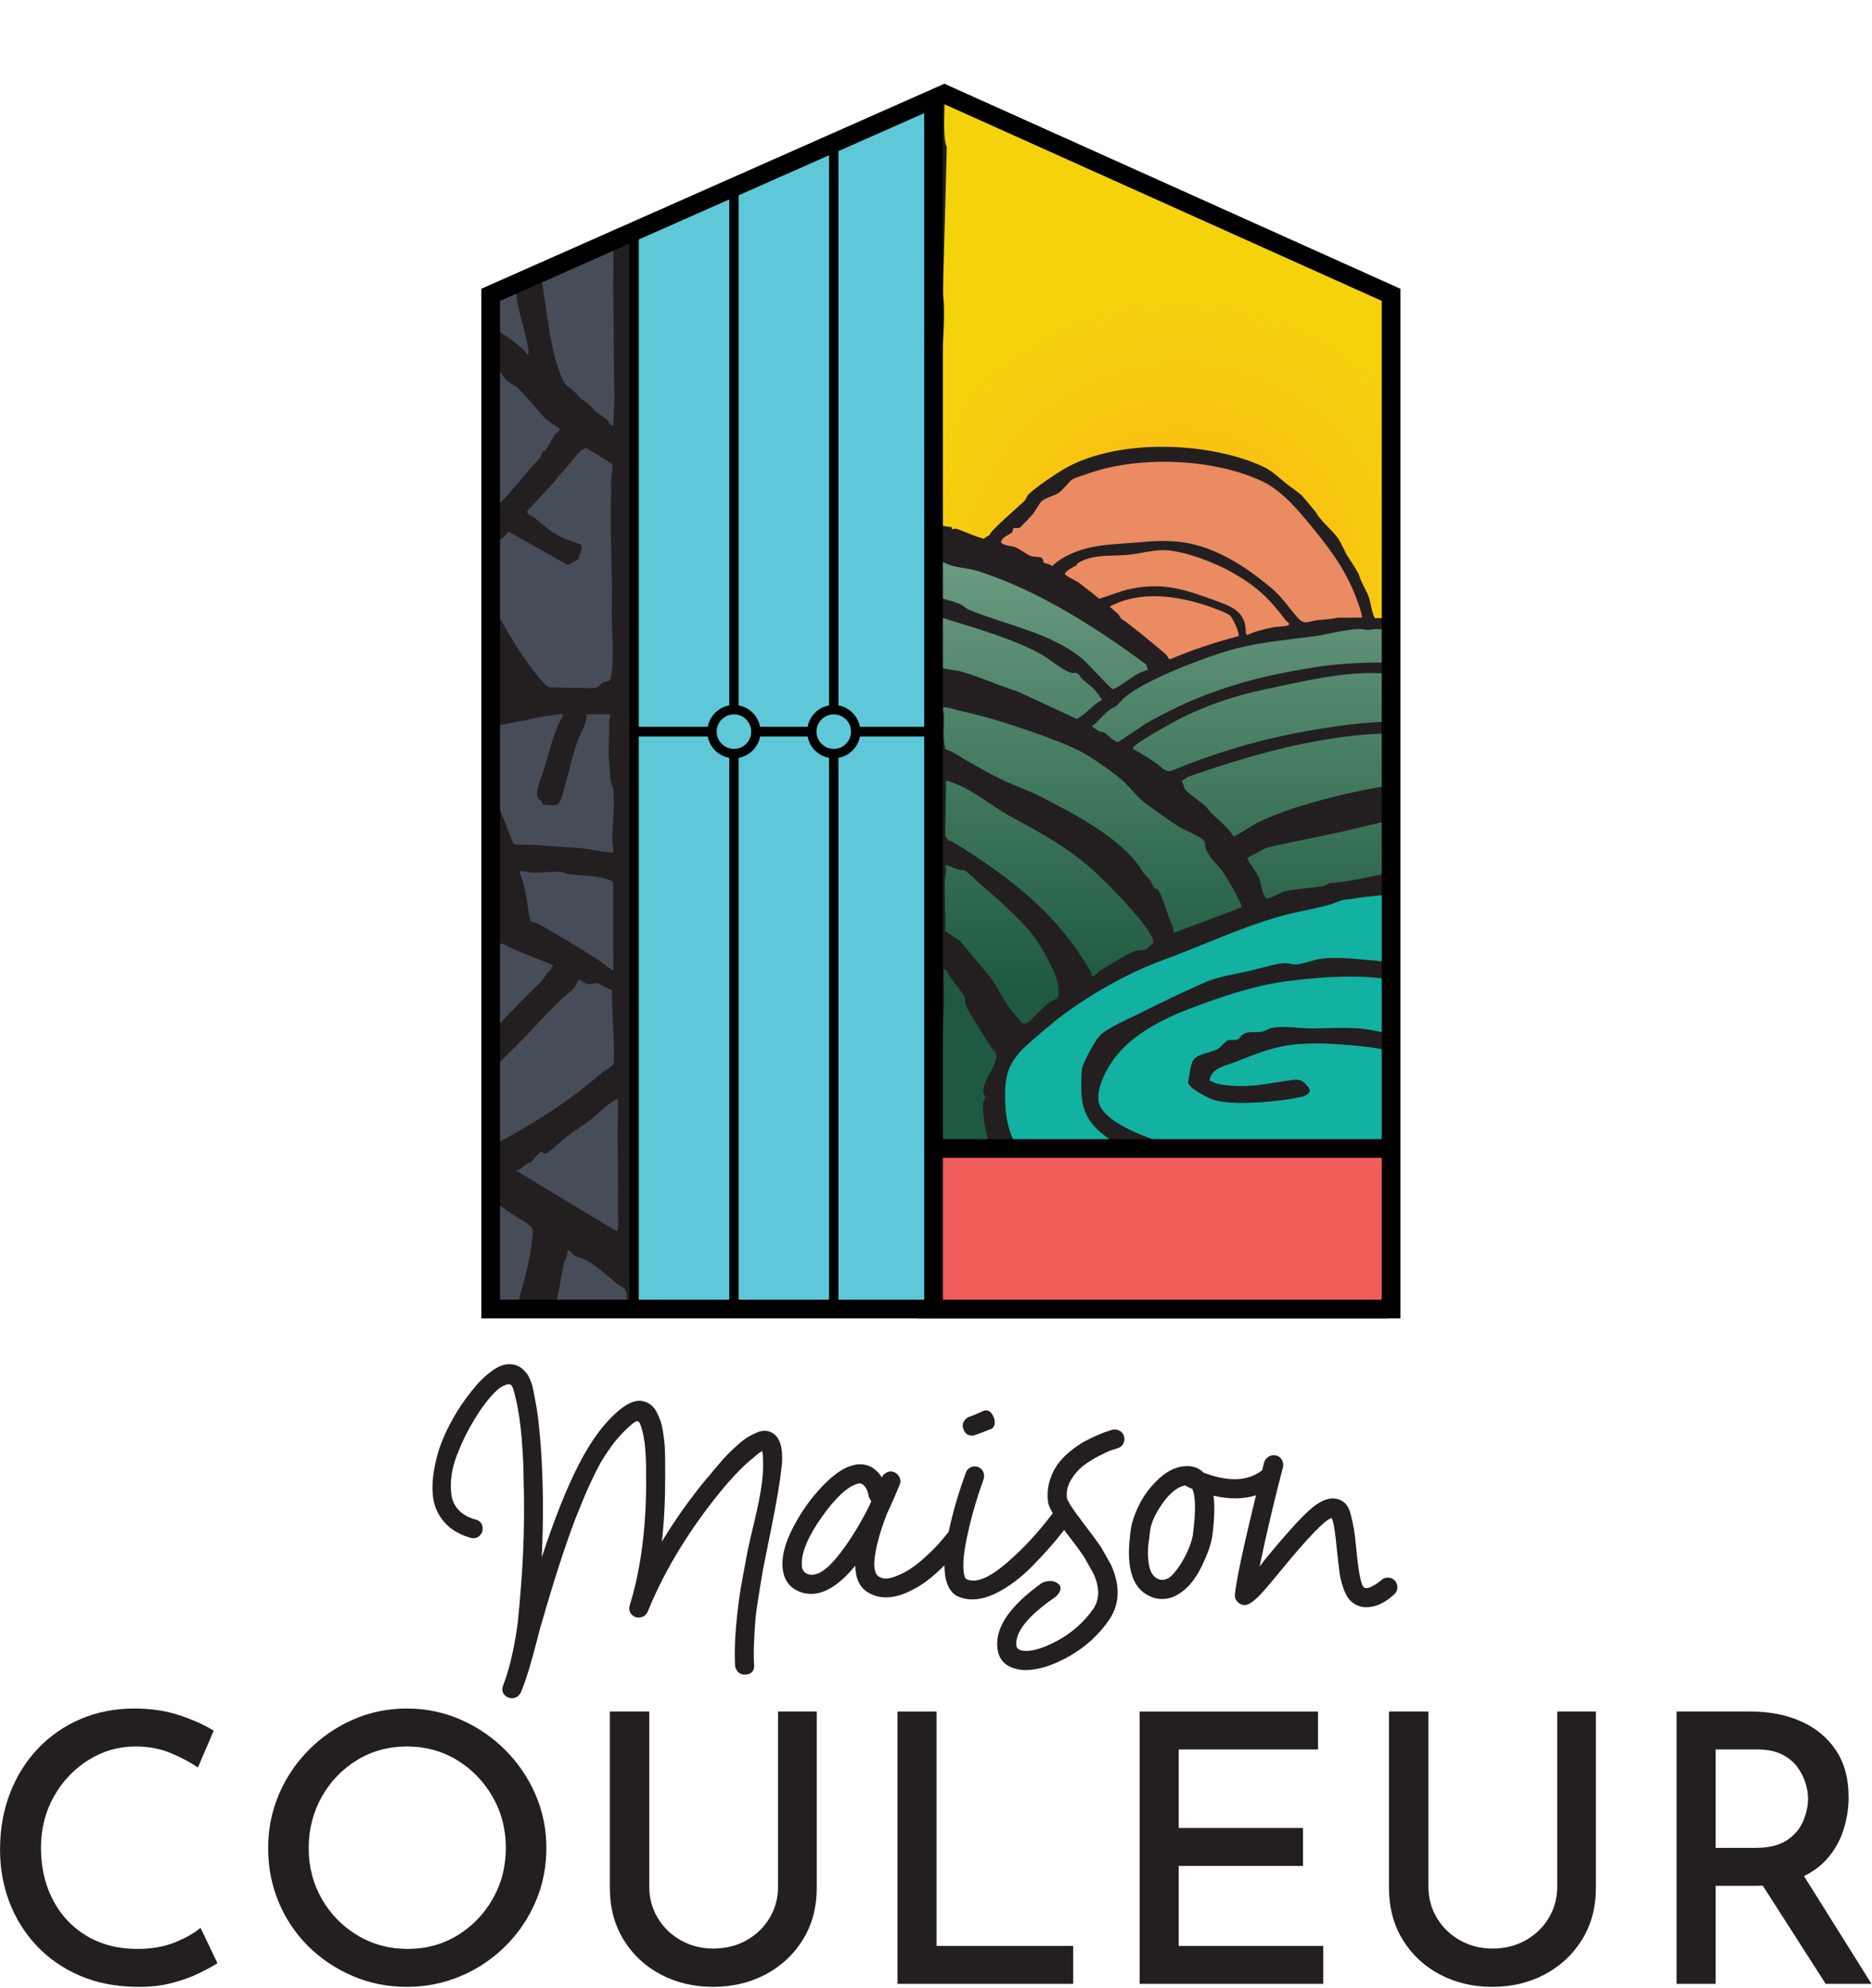 <?xml version="1.0" encoding="UTF-8" standalone="no"?>
<!DOCTYPE svg PUBLIC "-//W3C//DTD SVG 1.1//EN" "http://www.w3.org/Graphics/SVG/1.1/DTD/svg11.dtd">
<svg width="100%" height="100%" viewBox="0 0 1252 1329" version="1.1" xmlns="http://www.w3.org/2000/svg" xmlns:xlink="http://www.w3.org/1999/xlink" xml:space="preserve" xmlns:serif="http://www.serif.com/" style="fill-rule:evenodd;clip-rule:evenodd;stroke-miterlimit:10;">
    <g transform="matrix(1,0,0,1,-309.45,-160.027)">
        <g transform="matrix(4.167,0,0,4.167,0,0)">
            <g transform="matrix(1,0,0,1,109.164,316.363)">
                <path d="M0,37.025C-0.684,37.468 -1.658,38 -2.924,38.622C-4.189,39.246 -5.676,39.777 -7.383,40.219C-9.091,40.661 -10.95,40.861 -12.958,40.822C-16.373,40.782 -19.427,40.18 -22.118,39.014C-24.81,37.849 -27.111,36.252 -29.019,34.223C-30.927,32.195 -32.385,29.863 -33.388,27.232C-34.393,24.601 -34.896,21.798 -34.896,18.824C-34.896,15.531 -34.364,12.506 -33.297,9.754C-32.234,7.002 -30.737,4.612 -28.808,2.582C-26.88,0.554 -24.599,-1.024 -21.968,-2.149C-19.336,-3.273 -16.453,-3.836 -13.32,-3.836C-10.667,-3.836 -8.257,-3.474 -6.088,-2.751C-3.917,-2.028 -2.09,-1.204 -0.604,-0.28L-3.135,5.626C-4.299,4.823 -5.736,4.059 -7.443,3.336C-9.151,2.612 -11.049,2.251 -13.138,2.251C-15.872,2.251 -18.393,2.974 -20.703,4.421C-23.013,5.867 -24.86,7.816 -26.247,10.267C-27.633,12.717 -28.326,15.47 -28.326,18.523C-28.326,21.618 -27.693,24.39 -26.427,26.84C-25.162,29.291 -23.364,31.22 -21.034,32.625C-18.703,34.032 -15.971,34.735 -12.836,34.735C-10.588,34.735 -8.609,34.394 -6.901,33.711C-5.193,33.027 -3.797,32.244 -2.713,31.36L0,37.025Z" style="fill:rgb(35,31,32);fill-rule:nonzero;"/>
            </g>
        </g>
        <g transform="matrix(4.167,0,0,4.167,0,0)">
            <g transform="matrix(1,0,0,1,123.808,334.766)">
                <path d="M0,0.18C0,3.154 0.702,5.866 2.109,8.316C3.514,10.767 5.424,12.715 7.834,14.162C10.245,15.608 12.936,16.331 15.91,16.331C18.842,16.331 21.494,15.608 23.865,14.162C26.235,12.715 28.124,10.767 29.531,8.316C30.936,5.866 31.641,3.133 31.641,0.12C31.641,-2.894 30.926,-5.636 29.5,-8.107C28.074,-10.578 26.165,-12.536 23.774,-13.983C21.384,-15.429 18.722,-16.152 15.79,-16.152C12.816,-16.152 10.134,-15.419 7.745,-13.953C5.353,-12.486 3.464,-10.518 2.079,-8.047C0.693,-5.575 0,-2.833 0,0.18M-6.51,0.12C-6.51,-2.894 -5.937,-5.746 -4.792,-8.438C-3.646,-11.129 -2.049,-13.51 0,-15.58C2.049,-17.649 4.419,-19.276 7.112,-20.462C9.803,-21.646 12.675,-22.239 15.729,-22.239C18.782,-22.239 21.665,-21.646 24.378,-20.462C27.089,-19.276 29.48,-17.649 31.55,-15.58C33.618,-13.51 35.235,-11.129 36.401,-8.438C37.566,-5.746 38.149,-2.894 38.149,0.12C38.149,3.214 37.566,6.107 36.401,8.798C35.235,11.491 33.618,13.861 31.55,15.909C29.48,17.959 27.089,19.556 24.378,20.701C21.665,21.847 18.782,22.419 15.729,22.419C12.675,22.419 9.803,21.847 7.112,20.701C4.419,19.556 2.049,17.979 0,15.97C-2.049,13.961 -3.646,11.601 -4.792,8.888C-5.937,6.176 -6.51,3.254 -6.51,0.12" style="fill:rgb(35,31,32);fill-rule:nonzero;"/>
            </g>
        </g>
        <g transform="matrix(4.167,0,0,4.167,0,0)">
            <g transform="matrix(1,0,0,1,178.47,329.099)">
                <path d="M0,11.994C0,13.843 0.453,15.52 1.356,17.026C2.26,18.533 3.495,19.729 5.062,20.612C6.63,21.496 8.357,21.938 10.245,21.938C12.255,21.938 14.042,21.496 15.609,20.612C17.177,19.729 18.412,18.533 19.315,17.026C20.219,15.52 20.672,13.843 20.672,11.994L20.672,-16.091L26.88,-16.091L26.88,12.175C26.88,15.349 26.136,18.132 24.649,20.522C23.162,22.913 21.164,24.771 18.653,26.097C16.141,27.422 13.339,28.085 10.245,28.085C7.151,28.085 4.349,27.422 1.838,26.097C-0.674,24.771 -2.662,22.913 -4.128,20.522C-5.596,18.132 -6.328,15.349 -6.328,12.175L-6.328,-16.091L0,-16.091L0,11.994Z" style="fill:rgb(35,31,32);fill-rule:nonzero;"/>
            </g>
        </g>
        <g transform="matrix(4.167,0,0,4.167,0,0)">
            <g transform="matrix(1,0,0,1,218.307,356.703)">
                <path d="M0,-43.694L6.268,-43.694L6.268,-6.087L28.204,-6.087L28.204,0L0,0L0,-43.694Z" style="fill:rgb(35,31,32);fill-rule:nonzero;"/>
            </g>
        </g>
        <g transform="matrix(4.167,0,0,4.167,0,0)">
            <g transform="matrix(1,0,0,1,257.179,356.703)">
                <path d="M0,-43.694L28.626,-43.694L28.626,-37.607L6.268,-37.607L6.268,-25.011L26.216,-25.011L26.216,-18.924L6.268,-18.924L6.268,-6.087L29.47,-6.087L29.47,0L0,0L0,-43.694Z" style="fill:rgb(35,31,32);fill-rule:nonzero;"/>
            </g>
        </g>
        <g transform="matrix(4.167,0,0,4.167,0,0)">
            <g transform="matrix(1,0,0,1,303.524,329.099)">
                <path d="M0,11.994C0,13.843 0.453,15.52 1.356,17.026C2.26,18.533 3.495,19.729 5.062,20.612C6.63,21.496 8.357,21.938 10.245,21.938C12.255,21.938 14.042,21.496 15.609,20.612C17.177,19.729 18.412,18.533 19.315,17.026C20.219,15.52 20.672,13.843 20.672,11.994L20.672,-16.091L26.88,-16.091L26.88,12.175C26.88,15.349 26.136,18.132 24.649,20.522C23.162,22.913 21.164,24.771 18.653,26.097C16.141,27.422 13.339,28.085 10.245,28.085C7.151,28.085 4.349,27.422 1.838,26.097C-0.674,24.771 -2.662,22.913 -4.128,20.522C-5.596,18.132 -6.328,15.349 -6.328,12.175L-6.328,-16.091L0,-16.091L0,11.994Z" style="fill:rgb(35,31,32);fill-rule:nonzero;"/>
            </g>
        </g>
        <g transform="matrix(4.167,0,0,4.167,0,0)">
            <g transform="matrix(1,0,0,1,363.309,331.089)">
                <path d="M0,7.533L11.331,25.614L3.977,25.614L-7.534,7.654L0,7.533ZM-7.352,3.797C-5.104,3.797 -3.366,3.366 -2.14,2.501C-0.914,1.638 -0.06,0.593 0.422,-0.633C0.904,-1.858 1.146,-3.014 1.146,-4.099C1.146,-4.901 1.003,-5.756 0.724,-6.66C0.441,-7.564 -0.01,-8.427 -0.633,-9.251C-1.257,-10.074 -2.09,-10.737 -3.133,-11.24C-4.179,-11.742 -5.465,-11.993 -6.992,-11.993L-13.68,-11.993L-13.68,3.797L-7.352,3.797ZM-8.076,-18.081C-5.023,-18.081 -2.312,-17.547 0.06,-16.483C2.43,-15.418 4.288,-13.871 5.635,-11.842C6.98,-9.814 7.654,-7.312 7.654,-4.34C7.654,-2.612 7.392,-0.905 6.87,0.783C6.347,2.471 5.514,3.998 4.37,5.364C3.224,6.73 1.696,7.825 -0.211,8.648C-2.12,9.472 -4.46,9.884 -7.232,9.884L-13.68,9.884L-13.68,25.614L-19.948,25.614L-19.948,-18.081L-8.076,-18.081Z" style="fill:rgb(35,31,32);fill-rule:nonzero;"/>
            </g>
        </g>
        <g transform="matrix(4.167,0,0,4.167,0,0)">
            <g transform="matrix(78.773,0,0,-78.773,222.567,154.332)">
                <path d="M-0.014,-1.214L0.944,-1.214L0.944,0.852L0.034,1.214L-0.014,-1.214Z" style="fill:url(#_Linear1);fill-rule:nonzero;"/>
            </g>
        </g>
        <g transform="matrix(4.167,0,0,4.167,0,0)">
            <g transform="matrix(1,0,0,1,223.863,249.358)">
                <path d="M0,-58.646L6.682,-52.172L12.839,-43.172L10.304,-32.909L12.839,-23.567L17.492,-17.751L27.208,-15.225L45.05,-14.12L73.11,-19.867L73.563,0L26.26,-2.436L10.304,-9.225L-1.529,-17.12L0,-58.646Z" style="fill:rgb(30,90,65);fill-rule:nonzero;"/>
            </g>
        </g>
        <g transform="matrix(4.167,0,0,4.167,0,0)">
            <g transform="matrix(1,0,0,1,223.719,246.327)">
                <path d="M0,-14.368L3.375,-12.829L24.632,-3.631L27.789,0L1.687,0L0,-14.368Z" style="fill:rgb(58,102,48);fill-rule:nonzero;"/>
            </g>
        </g>
        <g transform="matrix(4.167,0,0,4.167,0,0)">
            <g transform="matrix(19.619,-43.035,-43.035,-19.619,232.156,117.364)">
                <path d="M1.076,0.698L-0.246,0.122L-0.189,-0.366L-0.285,-0.799L-0.068,-1.042L0.182,-1.43L1.182,-0.98L1.174,0.682L1.076,0.698Z" style="fill:url(#_Radial2);fill-rule:nonzero;"/>
            </g>
        </g>
        <g transform="matrix(4.167,0,0,4.167,0,0)">
            <g transform="matrix(1,0,0,1,261.422,144.945)">
                <path d="M0,-33.554C5.404,-33.392 10.958,-33.907 16.292,-30.499C22.223,-26.71 25.518,-20.842 30.229,-12.854L32.803,-6.749L15.143,-4.2L6.597,-1.841L-0.463,0.353L-17.225,-12.262L-30.494,-17.71L-19.456,-28.187L-11.995,-32.275L0,-33.554Z" style="fill:rgb(234,139,97);fill-rule:nonzero;"/>
            </g>
        </g>
        <g transform="matrix(4.167,0,0,4.167,0,0)">
            <g transform="matrix(1,0,0,1,297.534,236.024)">
                <path d="M0,-55.894L-22.245,-51.473L-50.429,-37.894L-61.479,-29.368L-63.259,-17.052L-59.456,-8.21L-49.255,-2.841L-33.391,0L-0.898,-5.544L0,-55.894Z" style="fill:rgb(18,177,161);fill-rule:nonzero;"/>
            </g>
        </g>
        <g transform="matrix(4.167,0,0,4.167,0,0)">
            <g transform="matrix(-0.914,0.405,0.405,0.914,190.852,244.942)">
                <path d="M-52.583,-160.923L-29.844,-160.923L36.013,-12.121L15.004,-2.7L-52.583,-160.923Z" style="fill:rgb(70,76,88);fill-rule:nonzero;"/>
            </g>
        </g>
        <g transform="matrix(4.167,0,0,4.167,0,0)">
            <g transform="matrix(1,0,0,1,292.835,182.317)">
                <clipPath id="_clip3">
                    <path d="M-139.82,-96.608L-139.82,66.116L4.699,66.116L4.699,-96.608L-67.002,-128.835L-139.82,-96.608Z" clip-rule="nonzero"/>
                </clipPath>
                <g clip-path="url(#_clip3)">
                    <path d="M0,-44.816L-3.865,-44.812C-4.993,-44.538 -6.163,-44.532 -7.236,-44.394C-8.524,-44.228 -9.193,-43.558 -10.299,-44.808C-11.698,-46.389 -12.796,-48.133 -14.456,-49.514C-17.371,-51.939 -20.237,-54.007 -23.784,-55.504C-27.785,-57.194 -31.21,-57.334 -35.499,-56.928C-39.277,-56.571 -42.976,-56.677 -46.529,-55.123C-47.664,-54.626 -48.829,-53.937 -49.726,-53.078C-49.985,-53.455 -50.88,-53.479 -51.034,-53.637C-51.162,-53.767 -51.09,-54.256 -51.434,-54.435C-51.828,-54.641 -52.69,-54.503 -53.278,-54.761C-53.907,-55.037 -54.898,-55.829 -55.582,-56.102C-56.216,-56.355 -57.258,-56.281 -57.916,-56.861C-57.828,-57.806 -56.536,-58.083 -56.157,-58.489C-55.992,-58.666 -56.009,-59.098 -55.912,-59.167C-55.737,-59.291 -55.195,-59.073 -54.854,-59.283C-54.733,-59.358 -53.1,-61.081 -52.878,-61.34C-52.374,-61.928 -51.803,-63.19 -51.271,-63.592C-50.584,-64.111 -49.324,-64.366 -48.572,-64.897C-48.038,-65.275 -46.763,-66.858 -46.444,-67.03C-46.038,-67.249 -44.143,-67.862 -43.534,-68.069C-35.496,-70.797 -23.699,-70.367 -15.917,-66.658C-12.564,-65.06 -9.79,-61.558 -7.478,-58.709C-4.462,-54.991 -2.217,-51.792 -0.578,-47.108C-0.452,-46.75 0.166,-44.991 0,-44.816M-11.988,-43.538C-12.517,-43.375 -13.693,-43.382 -14.394,-43.235C-15.734,-42.952 -17.197,-42.599 -18.43,-42.013L-18.629,-42.406C-18.546,-45.882 -21.105,-46.674 -23.646,-47.604C-28.477,-49.37 -31.894,-50.498 -37.094,-49.435C-38.756,-49.095 -40.52,-48.337 -42.15,-47.841C-43.24,-48.772 -44.394,-49.608 -45.512,-50.502C-45.74,-50.684 -47.364,-51.355 -47.656,-51.815C-47.696,-52.257 -46.164,-52.99 -45.817,-53.223C-45.693,-53.306 -45.663,-53.518 -45.549,-53.585C-43.079,-55.054 -40.243,-54.641 -37.501,-54.899C-35.771,-55.061 -33.554,-55.654 -31.915,-55.651C-28.707,-55.644 -23.528,-53.635 -20.74,-52.033C-16.939,-49.849 -14.878,-47.958 -12.233,-44.396C-12.086,-44.198 -11.194,-43.784 -11.988,-43.538M-19.788,-41.837C-23.542,-40.872 -27.249,-39.641 -30.826,-38.109C-31.137,-38.375 -31.241,-38.741 -31.564,-39.027C-32.333,-39.709 -37.838,-44.271 -38.373,-44.465C-38.741,-44.598 -38.895,-45.229 -39.201,-45.476L-40.465,-46.586C-35.615,-49.2 -29.735,-48.362 -24.722,-46.69C-23.942,-46.43 -21.711,-45.62 -21.156,-45.164C-20.719,-44.804 -19.535,-42.202 -19.788,-41.837M-39.942,-33.32C-40.284,-33.352 -44.128,-37.625 -44.896,-38.249C-50.039,-42.427 -56.977,-43.588 -62.947,-46.03C-63.446,-46.234 -63.992,-46.756 -64.406,-46.943C-65.788,-47.565 -67.274,-47.801 -68.709,-48.269C-68.909,-48.441 -68.871,-49.216 -68.833,-49.527C-68.634,-51.162 -68.846,-52.661 -68.703,-54.428C-68.685,-54.649 -68.67,-54.541 -68.122,-54.007C-67.276,-53.854 -66.473,-53.311 -65.658,-53.112C-64.175,-52.749 -62.889,-52.709 -61.323,-52.197C-51.742,-49.062 -42.702,-43.262 -34.585,-37.294L-34.353,-36.416C-36.476,-35.954 -37.976,-34.164 -39.942,-33.32M-45.756,-28.569L-55.218,-32.957C-58.248,-33.925 -61.14,-35.246 -64.198,-36.144C-65.194,-36.437 -68.204,-36.602 -68.863,-37.365C-68.863,-39.024 -68.685,-40.332 -68.86,-41.012C-69.088,-41.898 -68.634,-43.311 -68.694,-44.36C-68.715,-44.72 -68.161,-45.278 -68.161,-45.278C-67.211,-44.748 -67.211,-44.748 -66.678,-44.585C-62.09,-43.178 -55.546,-41.262 -51.448,-38.923C-49.946,-38.066 -48.201,-36.448 -46.58,-35.946C-46.318,-35.866 -46.063,-36.043 -45.738,-35.906C-45.244,-35.699 -45.17,-35.225 -44.9,-34.985C-44.279,-34.433 -43.447,-33.868 -42.886,-33.248C-42.687,-33.027 -41.633,-31.705 -41.727,-31.563C-43.251,-30.879 -44.316,-29.231 -45.756,-28.569M-38.403,-18.673C-37.042,-17.466 -35.995,-15.923 -34.516,-14.866C-33.021,-13.797 -31.013,-12.362 -29.542,-11.392C-28.652,-10.806 -25.983,-9.73 -25.355,-9.066C-25.089,-8.784 -25.212,-8.166 -25.04,-7.713C-24.532,-6.373 -23.09,-5.143 -22.3,-4.022C-21.84,-3.368 -19.03,1.28 -19.328,1.676L-30.213,5.78C-30.174,4.698 -30.747,3.894 -31.061,3.018C-31.456,1.92 -32.091,-0.264 -32.718,-1.201C-32.847,-1.394 -33.164,-1.235 -33.289,-1.426C-33.662,-1.999 -33.795,-2.556 -34.438,-3.192C-35.216,-3.962 -34.856,-3.643 -35.46,-4.552C-38.825,-9.614 -46.481,-13.5 -51.637,-16.137C-53.436,-17.057 -55.252,-17.67 -57.053,-18.497C-59.626,-19.677 -63.04,-21.61 -65.666,-23.231C-66.038,-23.46 -66.496,-23.523 -66.864,-23.762C-67.279,-25.543 -67.02,-27.412 -67.077,-29.234C-67.09,-29.651 -67.524,-30.481 -66.996,-30.442C-66.053,-30.372 -65.127,-30.002 -64.221,-29.807C-57.59,-28.38 -48.676,-25.073 -45.861,-23.717C-45.019,-23.305 -44.149,-22.812 -43.358,-22.303C-41.791,-21.295 -39.795,-19.907 -38.403,-18.673M-33.538,7.46C-33.576,7.524 -34.606,8.35 -34.672,8.381C-35.22,8.638 -35.896,8.523 -36.48,8.705C-37.53,9.032 -40.882,11.155 -42.069,11.865C-42.517,12.132 -42.699,12.827 -43.342,12.688C-43.39,12.369 -43.47,12.053 -43.633,11.774C-48.564,3.319 -55.224,-2.116 -63.084,-7.231C-64.029,-7.846 -65.003,-8.423 -66.016,-9.025C-66.106,-9.078 -66.279,-8.99 -66.325,-9.031C-66.373,-9.073 -66.86,-9.8 -66.875,-9.854L-66.725,-18.676C-62.803,-17.648 -59.719,-14.706 -56.192,-12.806C-51.213,-10.125 -46.727,-7.695 -42.443,-3.651C-40.089,-1.429 -35.461,3.292 -33.923,5.989C-33.696,6.387 -33.29,7.048 -33.538,7.46M-50.248,17.004C-50.847,17.439 -51.613,18.291 -52.248,18.848C-52.806,19.338 -53.833,20.772 -54.598,20.169C-54.699,20.089 -55.911,18.598 -56.116,18.335C-57.194,16.959 -57.956,15.573 -58.806,14.082C-59.193,13.402 -60.07,12.316 -60.97,11.288L-64.47,7.088L-66.876,5.469C-66.823,2.689 -67.008,-0.137 -66.913,-2.909C-66.888,-3.64 -66.481,-4.322 -66.905,-5.046C-66.699,-5.201 -65.158,-4.52 -64.758,-4.383C-64.422,-4.269 -64.016,-4.381 -63.714,-4.248C-63.446,-4.131 -61.51,-2.301 -61.086,-1.942C-58.699,0.078 -55.376,3.086 -53.299,5.472C-51.906,7.074 -48.901,12.24 -48.734,14.269C-48.521,16.851 -48.872,16.004 -50.248,17.004M-33.458,63.855L-33.463,63.855L-33.458,63.855ZM-119.697,53.581L-135.79,43.869C-134.778,43.792 -134.377,42.717 -133.348,42.567C-133.082,42.208 -132.121,41.108 -131.829,40.962C-131.47,40.782 -131.29,41.186 -131.024,41.191C-130.658,41.197 -128.036,38.771 -127.506,38.371C-126.307,37.464 -124.96,36.667 -123.754,35.73C-123.285,35.365 -119.796,32.07 -119.424,32.479C-119.311,34.627 -119.471,36.774 -119.431,38.927C-119.41,40.038 -119.418,41.158 -119.406,42.259C-119.374,45.106 -119.34,48.014 -119.408,50.867C-119.422,51.457 -119.082,53.631 -119.697,53.581M-120.144,-7.103C-121.975,-7.18 -123.804,-7.734 -125.637,-7.856C-127.891,-8.005 -130.192,-8.137 -132.498,-8.33C-133.131,-8.383 -135.946,-8.327 -136.162,-8.489L-142.985,-25.877C-143.188,-27.213 -140.546,-27.149 -139.699,-27.308C-138.052,-27.618 -136.319,-27.973 -134.685,-28.265C-133.442,-28.488 -131.395,-29.036 -130.254,-29.1C-129.71,-29.13 -128.738,-29.444 -128.237,-29.318C-128.139,-29.204 -128.51,-28.497 -128.601,-28.338C-129.623,-26.556 -130.582,-22.764 -131.239,-20.581C-131.577,-19.459 -132.709,-16.934 -132.24,-15.924C-132.053,-15.522 -131.449,-15.444 -131.45,-14.782C-130.036,-14.852 -128.983,-14.198 -128.473,-15.841C-127.525,-18.894 -126.881,-22.121 -125.804,-25.208C-125.338,-26.545 -124.326,-27.792 -124.459,-29.319L-120.682,-29.319C-120.605,-28.919 -120.817,-28.5 -120.801,-28.133C-120.715,-26.164 -120.977,-24.058 -120.823,-21.988C-120.791,-21.562 -120.671,-19.8 -120.633,-19.196C-120.583,-18.407 -120.205,-17.805 -120.13,-17.104C-119.889,-14.853 -120.257,-11.703 -120.306,-9.416C-120.313,-9.099 -120.063,-7.183 -120.144,-7.103M-122.68,10.001C-125.802,8.067 -129.23,5.916 -132.383,4.203C-132.655,4.055 -133.024,4.15 -133.271,4.006C-133.685,3.765 -133.927,0.738 -134.08,-0.009C-134.355,-1.354 -134.68,-2.906 -135.251,-4.113C-134.537,-4.253 -133.857,-3.948 -133.188,-3.917C-131.724,-3.848 -128.514,-4.301 -127.697,-3.746C-127.551,-3.647 -124.16,-3.362 -123.857,-3.358C-123.248,-3.35 -120.351,-2.903 -120.178,-2.305L-120.144,11.754C-120.272,11.91 -122.372,10.192 -122.68,10.001M-141.331,-50.355C-141.665,-50.998 -141.915,-51.731 -142.258,-52.377C-142.246,-52.802 -140.272,-54.964 -139.844,-55.469C-139.686,-55.655 -139.67,-55.968 -139.512,-56.147C-138.818,-56.935 -137.63,-57.74 -136.935,-58.619L-127.402,-53.246L-125.713,-54.236C-125.656,-54.855 -124.936,-56.071 -125.355,-56.489C-125.574,-56.707 -127.77,-57.38 -128.357,-57.665C-130.074,-58.497 -131.386,-59.663 -132.823,-60.871C-133.169,-61.163 -133.908,-61.219 -133.978,-61.872L-129.234,-67.043C-128.916,-67.604 -128.366,-68.109 -128.366,-68.109L-125.37,-71.617L-124.539,-72.037C-124.381,-72.013 -122.285,-70.738 -120.301,-69.448C-120.193,-68.297 -120.46,-67.723 -120.477,-66.589C-120.555,-61.548 -120.56,-56.694 -120.375,-51.576C-120.274,-48.777 -120.478,-45.935 -120.333,-43.219C-120.256,-41.771 -119.985,-35.643 -120.769,-34.73C-120.996,-34.465 -121.445,-34.594 -121.756,-34.448C-122.168,-34.254 -122.392,-33.618 -123.191,-33.508L-130.294,-33.624C-130.917,-33.726 -131.913,-35.016 -132.369,-35.578C-136.002,-40.048 -138.7,-45.303 -141.331,-50.355M11.015,-58.493C11.778,-58.787 13.064,-59.364 13.663,-59.852C13.85,-60.004 13.917,-60.339 14.122,-60.497L14.657,-59.566C15.118,-60.572 16.078,-60.679 16.898,-61.169C17.038,-61.253 17.05,-61.606 17.205,-61.632C17.412,-61.667 17.793,-61.431 18.085,-61.422C18.938,-61.398 19.645,-62.439 20.553,-62.78C22.032,-63.335 23.258,-63.659 24.703,-64.35C24.947,-64.467 25.778,-64.944 25.841,-64.954C26.089,-64.994 26.383,-64.466 26.61,-64.615C26.626,-64.625 26.595,-64.896 26.74,-64.981C27.351,-65.339 28.282,-65.54 28.881,-65.907C29.22,-66.114 29.482,-66.587 29.611,-66.628C29.992,-66.749 30.481,-66.559 30.827,-66.684C31.075,-66.773 31.066,-67.138 31.147,-67.197C31.255,-67.275 31.539,-67.04 31.71,-67.09C33.162,-67.515 34.53,-68.21 35.973,-68.527L35.791,-68.898C36.409,-69.027 39.362,-69.46 38.232,-70.408C37.73,-70.829 37.568,-70.297 37.134,-70.212C33.872,-69.572 30.504,-68.22 27.257,-67.024M-2.059,-54.346C-2.759,-55.289 -3.183,-56.69 -3.96,-57.734C-4.968,-59.089 -6.518,-60.188 -7.446,-61.822L-9.624,-64.419C-10.481,-65.154 -11.445,-65.768 -12.315,-66.476C-13.956,-67.812 -14.452,-68.465 -16.549,-69.363C-25.306,-73.11 -39.757,-73.535 -48.081,-68.496C-49.455,-67.664 -52.469,-65.646 -53.54,-64.549C-53.747,-64.336 -53.834,-63.85 -54.218,-63.477C-54.99,-62.723 -59.678,-58.688 -59.699,-58.177C-59.708,-57.929 -60.484,-57.81 -60.543,-57.517C-60.783,-57.288 -64.333,-58.871 -65.09,-59.087C-65.414,-59.179 -65.843,-58.715 -65.847,-59.352L-66.094,-59.376C-67.257,-59.491 -68.264,-59.774 -68.23,-60.369C-67.786,-68.273 -68.084,-76.163 -67.574,-84.154C-67.325,-88.06 -66.756,-93.278 -67.219,-96.825C-67.266,-97.182 -66.565,-120.268 -66.627,-120.391C-67.131,-121.4 -67.047,-124.347 -66.965,-127.192C-66.815,-132.363 -67.015,-138.154 -67.456,-138.153C-68.166,-138.152 -72.701,-138.029 -72.903,-136.733C-73.177,-134.979 -73.306,-109.032 -73.388,-107.258C-73.886,-96.558 -72.753,-85.586 -73.379,-74.967C-73.598,-71.265 -73.85,-67.671 -73.915,-63.956C-74.027,-57.565 -74.656,-50.937 -74.462,-44.532C-74.422,-43.195 -74.607,-41.821 -74.279,-40.522C-74.087,-39.086 -74.265,-36.935 -74.265,-36.935C-76.995,-36.276 -83.566,-37.418 -86.328,-37.349C-86.545,-38.113 -86.321,-38.809 -86.322,-39.487C-86.33,-50.991 -85.746,-62.397 -85.783,-73.855C-85.799,-78.701 -86.227,-83.163 -85.972,-88.038C-85.862,-90.147 -86.396,-91.885 -86.407,-93.824C-86.429,-97.427 -86.154,-101.543 -85.967,-105.209C-85.914,-106.244 -84.894,-129.412 -85.693,-130.457L-86.923,-130.321C-87.721,-128.809 -87.705,-105.094 -87.771,-103.533C-87.831,-102.113 -88.055,-100.646 -88.127,-99.224C-88.551,-90.791 -87.816,-82.537 -87.77,-74.218C-87.711,-63.515 -88.3,-52.893 -88.318,-42.303C-88.32,-41.413 -88.168,-40.481 -88.166,-39.682C-88.164,-38.88 -88.747,-38.089 -88.129,-37.349C-89.553,-37.777 -91.167,-37.313 -92.513,-37.37C-94.791,-37.468 -97.226,-38.014 -99.54,-37.914C-100.376,-37.878 -101.376,-37.129 -102.134,-38.024C-102.23,-40.256 -102.09,-42.498 -102.15,-44.729C-102.597,-61.309 -101.587,-77.865 -101.609,-94.393C-101.613,-97.021 -101.313,-125.903 -100.638,-128.168C-100.487,-128.675 -99.664,-129.114 -100.14,-129.983L-101.095,-129.781L-101.756,-130.356L-101.776,-129.826L-102.58,-129.623C-102.929,-125.673 -103.763,-98.716 -103.783,-94.749C-103.82,-87.36 -103.915,-79.907 -103.948,-72.549C-103.977,-66.039 -104.399,-59.399 -104.521,-52.926C-104.602,-48.621 -104.176,-44.391 -104.126,-40.234C-104.117,-39.445 -104.063,-38.615 -103.982,-37.827C-104.629,-36.939 -105.759,-37.596 -106.376,-37.531C-107.981,-37.36 -109.728,-37.085 -111.389,-36.912C-111.645,-36.886 -112.196,-36.164 -112.404,-37.259C-112.644,-38.527 -111.856,-40.263 -112.946,-41.557C-112.23,-41.737 -112.77,-42.252 -112.753,-42.689C-112.144,-58.04 -113.962,-73.588 -114.38,-88.977C-114.488,-92.947 -114.308,-114.433 -113.758,-118.26C-113.677,-118.829 -113.015,-121.033 -114.199,-120.803C-115.255,-120.597 -115.402,-119.783 -116.105,-119.128C-116.194,-120.043 -115.635,-124.159 -116.147,-124.683C-116.452,-124.996 -117.265,-124.965 -117.55,-124.639C-118.017,-124.104 -117.43,-122.674 -117.727,-121.928C-118.649,-122.179 -118.691,-122.491 -119.459,-121.674C-119.641,-121.482 -120.014,-120.96 -120.06,-120.71C-119.924,-118.655 -120.198,-99.048 -120.15,-96.99C-120.019,-91.337 -120.111,-85.77 -119.954,-80.204L-120.144,-75.621C-120.693,-75.57 -120.802,-76.25 -121.133,-76.552C-121.645,-77.019 -123.107,-77.864 -123.399,-78.318C-123.674,-78.748 -124.429,-79.403 -125.178,-79.821C-125.508,-80.006 -126.072,-80.806 -126.436,-81.13C-127.18,-81.793 -127.781,-81.965 -128.249,-82.983C-130.456,-87.79 -130.691,-94.117 -131.736,-99.338C-132.079,-101.051 -132.827,-102.967 -133.072,-104.674C-133.331,-106.488 -133.079,-106.469 -133.765,-108.248C-133.946,-108.718 -133.981,-109.489 -134.301,-109.797C-134.741,-110.222 -135.69,-110.511 -136.25,-110.17C-138.092,-109.047 -136.91,-106.035 -136.712,-104.255C-136.395,-101.395 -136.094,-98.539 -135.589,-95.712C-135.127,-93.123 -134.101,-90.153 -133.746,-87.721C-133.706,-87.449 -133.775,-87.267 -133.814,-87.009C-133.902,-86.933 -134.316,-87.587 -134.47,-87.726C-137.705,-90.661 -141.716,-92.646 -145.315,-94.951C-146.141,-95.48 -147.265,-96.91 -148.105,-97.47C-148.714,-97.875 -149.744,-97.999 -150.404,-98.403C-151.091,-98.824 -152.491,-101.49 -153.607,-100.181C-154.45,-99.191 -153.447,-98.483 -153.461,-97.706C-153.469,-97.282 -154.106,-96.767 -153.683,-95.972C-153.519,-95.664 -152.013,-95.108 -151.528,-94.663C-150.239,-93.478 -148.613,-92.222 -147.665,-90.824C-147.545,-90.647 -147.209,-90.611 -147.159,-90.519C-146.99,-90.214 -145.694,-89.346 -145.199,-88.931C-144.859,-88.646 -143.811,-87.488 -143.202,-87.159C-143.202,-87.159 -142.232,-86.337 -141.765,-86.126C-140.898,-85.735 -139.403,-85.23 -138.682,-84.661C-138.403,-84.441 -137.562,-83.14 -137.287,-82.894C-136.749,-82.413 -135.7,-81.953 -135.263,-81.489C-133.971,-80.117 -132.644,-78.59 -131.473,-77.208C-130.733,-76.334 -129.686,-75.84 -128.774,-75.152C-128.702,-74.586 -129.328,-74.475 -129.495,-74.228C-129.744,-73.862 -130.948,-71.513 -131.204,-71.516C-131.442,-71.765 -131.827,-70.498 -131.827,-70.498C-134.19,-68.077 -136.183,-65.317 -138.576,-62.917C-139.141,-62.35 -139.867,-61.569 -140.431,-61.072C-141.849,-59.824 -143.726,-58.875 -144.788,-57.327C-145.059,-57.253 -145.076,-57.369 -145.222,-57.521C-145.779,-58.098 -146.875,-60.229 -147.375,-61.074C-147.5,-61.284 -147.45,-61.644 -147.57,-61.81C-147.725,-62.024 -148.106,-61.94 -148.175,-62.015C-148.282,-62.131 -148.154,-62.885 -148.21,-63.195C-148.384,-64.164 -150.624,-65.714 -151.293,-66.903C-151.768,-67.746 -152.027,-69.093 -152.778,-69.647C-153.41,-70.113 -153.942,-70.162 -154.405,-69.463C-154.734,-69.459 -154.606,-71.522 -156.485,-70.87C-157.047,-70.675 -157.403,-69.312 -157.322,-68.832C-157.287,-68.622 -156.992,-68.407 -156.922,-68.152C-156.368,-66.114 -155.788,-64.542 -154.841,-62.699C-154.706,-62.436 -154.125,-62.123 -153.967,-61.837C-153.572,-61.119 -153.152,-59.765 -152.657,-58.762C-150.093,-53.572 -147.052,-48.476 -144.354,-43.301C-143.62,-41.894 -142.996,-40.111 -142.239,-38.774C-141.565,-37.586 -140.407,-36.242 -139.741,-35.019C-139.568,-34.702 -139.15,-33.833 -139.03,-33.517C-138.898,-33.169 -139.967,-33.101 -140.219,-33.076C-141.997,-32.906 -143.82,-32.828 -145.563,-32.666C-146.079,-32.618 -146.911,-32.17 -147.351,-32.48C-147.523,-32.602 -149.933,-32.3 -150.045,-32.17C-150.207,-31.982 -151.523,-31.793 -151.89,-31.749C-152.756,-31.644 -154.737,-31.819 -155.418,-31.646C-155.694,-31.576 -155.919,-31.301 -156.111,-31.093C-154.502,-29.232 -152.14,-29.825 -149.995,-29.788C-149.876,-29.725 -149.265,-28.444 -149.199,-28.22C-147.676,-23.03 -146.382,-18.497 -144.085,-13.52C-142.481,-10.043 -141.984,-6.333 -141.107,-2.797C-140.971,-2.252 -139.492,0.868 -139.748,1.112C-140.961,1.16 -141.953,0.376 -142.999,-0.086C-143.418,-0.271 -144.462,-0.879 -144.548,-0.905C-144.899,-1.009 -145.419,-0.842 -145.648,-0.978C-145.745,-1.036 -145.779,-1.464 -146.039,-1.596C-146.671,-1.916 -146.608,-1.864 -147.154,-2.223C-147.261,-2.293 -147.623,-2.04 -147.971,-2.179C-148.182,-2.263 -148.417,-2.778 -148.82,-3.005C-149.488,-3.381 -150.378,-3.502 -151.066,-4.034C-151.46,-4.338 -151.83,-5.061 -151.979,-5.154C-152.275,-5.34 -152.582,-5.032 -152.673,-5.078C-152.704,-5.094 -152.813,-5.458 -153.096,-5.658C-155.409,-7.295 -156.517,-5.308 -154.499,-3.835C-155.609,-3.508 -155.596,-2.332 -155.317,-1.297C-155.077,-0.408 -152.582,0.314 -151.849,0.699C-148.221,2.605 -144.548,4.794 -140.882,6.484C-139.855,6.958 -138.545,7.407 -137.446,7.685C-137.22,8.07 -131.029,10.429 -129.811,10.927C-130.071,11.449 -130.115,11.654 -130.519,12C-130.845,12.28 -131.366,13.214 -131.717,13.556C-134.93,16.698 -138.173,19.979 -141.006,23.424C-141.411,23.917 -142.577,25.586 -142.965,25.849C-145.712,27.707 -147.781,29.061 -146.324,28.419C-146.057,28.301 -146.287,29.128 -146.482,29.32C-147.014,29.847 -147.282,32.534 -147.271,33.172C-147.234,35.432 -138.958,27.02 -138.396,26.498C-134.951,23.306 -131.862,19.735 -128.506,16.422C-127.917,15.84 -126.925,15.249 -126.335,14.481C-126.139,14.226 -125.866,13.581 -125.714,13.248C-125.646,13.196 -124.561,13.946 -124.172,13.993C-123.662,14.053 -123.252,13.761 -122.796,13.838C-122.236,13.933 -121.187,14.745 -120.502,14.834L-120.347,15.047C-120.381,18.938 -119.913,22.822 -120.057,26.687C-120.549,27.494 -121.544,27.817 -122.165,28.366C-126.877,32.534 -133.502,36.752 -139.065,39.627C-139.804,40.008 -140.313,40.601 -141.097,40.868C-143.155,40.108 -144.631,38.409 -146.362,37.154C-146.795,36.839 -148.631,35.477 -148.93,35.37C-149.391,35.205 -149.635,35.461 -150.004,35.384C-150.285,35.325 -151.261,34.64 -151.602,34.423C-153.651,33.119 -155.522,31.488 -157.542,30.135C-157.916,30.02 -158.422,29.924 -158.726,30.234C-159.49,31.016 -158.63,31.439 -158.273,32.009C-158.336,32.29 -160.336,32.26 -159.254,34.154C-159.164,34.311 -157.201,36.721 -157.023,36.876C-155.231,38.432 -152.86,39.97 -150.998,41.255C-150.719,41.448 -149.741,42.231 -149.638,42.278C-149.266,42.448 -148.318,42.964 -148.009,43.203C-147.072,43.927 -145.542,44.429 -144.618,45.096C-141.518,47.335 -138.332,49.551 -135.12,51.707C-134.765,51.72 -133.296,52.849 -133.212,53.059C-133.02,53.541 -133.081,54.075 -133.116,54.578C-133.428,59.029 -135.641,65.247 -136.591,69.826C-136.784,70.754 -137.866,76.498 -137.505,78.983C-136.426,79.121 -135.79,79.744 -134.669,79.289C-134.414,79.186 -134.269,78.891 -134.043,78.819C-133.615,78.683 -133.017,78.862 -132.578,78.566C-131.656,73.562 -130.15,68.67 -129.001,63.703C-128.625,62.08 -128.468,60.226 -128.002,58.58C-127.853,58.054 -127.443,57.527 -127.514,56.875C-127.244,56.263 -126.675,57.382 -126.485,57.49C-125.867,57.839 -125.023,57.983 -124.328,58.378C-122.675,59.316 -121.16,60.745 -119.667,61.949C-118.704,62.726 -118.029,62.625 -117.969,64.126C-117.815,68.017 -118.154,72.835 -118.347,76.816C-118.399,77.873 -118.976,78.603 -118.479,79.767C-118.127,80.592 -117.237,80.347 -116.893,80.728L-116.53,82.311L-114.387,82.326C-114.421,81.127 -115.226,79.426 -113.932,78.773C-114.069,76.359 -114.061,73.856 -114.211,71.408C-114.32,69.612 -114.37,68.543 -114.372,66.734C-114.374,65.954 -114.511,64.529 -114.389,63.748C-114.231,62.739 -114.291,62.325 -114.378,61.405C-114.156,60.445 -114.431,59.335 -114.465,58.335C-114.579,55.029 -115.313,48.688 -114.743,45.832C-114.653,45.38 -114.556,40.986 -114.505,39.693C-114.186,31.728 -114.304,23.529 -114.05,15.559C-113.975,13.215 -114.343,10.767 -114.395,8.308C-114.442,6.14 -114.282,3.93 -114.39,1.769C-114.62,-2.824 -115.547,-7.189 -115.181,-11.792C-114.767,-16.993 -113.547,-22.412 -113.506,-27.545C-113.501,-28.151 -113.156,-28.653 -113.488,-29.318L-104.069,-29.638L-103.46,-29.203C-103.302,-27.838 -103.608,-26.466 -103.585,-25.125C-103.519,-21.178 -103.448,-16.968 -103.235,-13.166L-103.606,-12.974C-103.566,-8.511 -103.475,-3.886 -103.424,0.643C-103.417,1.271 -103.684,1.939 -103.608,2.714C-103.551,3.293 -103.24,3.595 -103.226,3.997C-103.209,4.473 -103.552,5.139 -103.601,5.699C-103.719,7.058 -103.661,10.392 -103.61,11.85C-103.584,12.604 -103.221,13.337 -103.222,13.915C-103.222,14.259 -103.571,14.153 -103.601,14.306C-103.933,16.056 -103.089,20.867 -103.043,23.048C-103.018,24.204 -103.437,27.706 -103.226,28.438C-103.185,28.581 -102.883,28.549 -102.874,28.665C-102.833,29.191 -103.07,31.617 -103.085,32.557C-103.192,39.217 -102.779,45.88 -103.093,52.548C-103.179,54.391 -104.437,73.063 -103.929,74.885C-103.709,75.265 -102.253,74.966 -102.202,74.764C-102.336,73.938 -101.457,56.343 -101.423,55.539C-101.133,48.671 -101.189,41.693 -101.264,34.819C-101.435,19.187 -101.559,3.622 -101.432,-12.038C-101.385,-17.877 -101.469,-23.743 -101.457,-29.581L-88.296,-29.798C-88.183,-29.714 -87.756,-27.309 -87.756,-26.985C-87.739,-20.835 -88.056,-14.636 -88.136,-8.51C-88.255,0.557 -88.004,9.606 -87.786,18.568C-87.658,23.805 -87.685,29.162 -87.24,34.449C-87.183,35.133 -86.656,35.162 -87.244,36.104L-86.69,36.493C-86.658,36.66 -86.938,36.531 -86.996,36.625C-87.174,36.91 -86.709,40.959 -86.682,41.712C-86.546,45.573 -87.136,69.006 -87.708,72.686C-87.851,73.603 -88.516,74.091 -87.502,75.136C-87.087,74.432 -85.952,75.31 -85.693,74.411C-85.708,71.952 -84.637,52.019 -84.632,49.561C-84.608,37.617 -85.74,25.563 -85.978,13.536C-86.252,-0.32 -85.59,-14.285 -85.976,-28.102C-85.989,-28.571 -86.47,-29.642 -85.855,-29.853C-85.082,-29.726 -84.212,-30.057 -83.53,-30.077C-82.944,-30.094 -82.283,-30.038 -81.937,-30.082C-80.945,-30.208 -79.777,-30.024 -78.873,-30.061C-77.356,-30.124 -75.801,-30.335 -74.274,-30.36C-73.84,-30.03 -74.235,-28.807 -74.211,-28.325C-73.846,-21.061 -73.058,-13.685 -73.018,-6.46C-72.987,-0.723 -71.809,5.738 -72.297,11.277C-72.42,12.667 -72.952,14.066 -73.072,15.522C-73.306,18.337 -73.069,21.36 -73.238,24.169C-73.465,27.945 -73.372,31.762 -73.391,35.567C-73.419,41.37 -73.151,47.44 -73.975,53.078C-74.023,53.406 -74.421,53.777 -74.465,54.42C-74.668,57.348 -73.921,60.171 -74.499,63.33C-74.779,64.865 -74.296,66.56 -74.25,68.258C-74.116,73.163 -73.28,77.783 -73.29,82.797C-73.291,83.768 -73.189,84.659 -73.038,85.613C-72.76,87.369 -72.848,89.222 -72.833,91.016C-72.826,91.842 -73.326,92.831 -72.223,93.338C-71.407,93.036 -70.535,93.035 -70.539,91.945C-70.547,89.948 -70.711,87.913 -70.615,85.936C-70.537,84.337 -70.406,84.312 -69.153,83.448C-68.582,84.489 -68.921,85.778 -68.786,86.835C-68.611,88.21 -68.383,89.842 -68.128,91.154C-68.021,91.704 -67.405,91.934 -67.804,92.781L-67.266,92.783C-67.372,92.115 -66.946,91.148 -66.908,90.619C-66.858,89.919 -67.195,89.21 -67.197,88.55C-67.22,81.791 -67.686,75.363 -67.631,68.598C-67.613,66.225 -67.214,63.06 -67.439,60.758C-67.605,59.058 -67.353,58.573 -67.361,57.024C-67.365,56.223 -67.936,55.184 -67.175,54.326C-66.446,54.972 -65.432,55.453 -64.549,55.889C-62.668,56.819 -62.271,57.664 -60.654,58.796C-57.782,60.809 -54.441,62.097 -50.956,63.09L-50.956,63.092L-50.91,63.103C-47.551,64.057 -44.06,64.739 -40.715,65.51L-40.465,65.569L-35.661,66.854C-33.462,67.56 -31.323,68.61 -29.036,69.061C-28.863,69.095 -28.044,69.221 -28.058,68.887L-4.693,71.688L6.184,66.406L-22.72,64.546C-22.699,64.505 -22.675,64.474 -22.661,64.406C-30.616,63.058 -38.736,62.207 -46.398,59.452C-50.643,57.925 -55.112,56.075 -59.043,53.909C-60.778,52.953 -62.563,52.076 -64.024,50.681C-64.024,50.681 -65.008,49.747 -65.525,49.667C-65.585,49.657 -66.149,48.9 -66.331,48.732C-66.614,48.47 -67.131,48.237 -67.345,47.963C-68.115,46.975 -67.787,42.296 -67.796,40.779C-67.841,32.985 -67.418,25.274 -67.078,17.457C-66.993,15.504 -67.157,13.523 -67.084,11.569C-66.549,11.53 -66.497,12.254 -66.23,12.641C-65.706,13.401 -64.031,15.413 -63.76,16.051C-63.585,16.464 -63.743,16.904 -63.573,17.35C-63.118,18.543 -60.693,22.175 -59.859,23.577C-58.999,25.022 -58.196,24.77 -58.967,26.803C-59.496,28.198 -60.608,29.363 -60.759,31.125C-60.802,31.619 -60.425,31.869 -60.436,32.199C-60.444,32.45 -60.747,32.671 -60.783,32.954C-60.972,34.441 -60.436,37.375 -59.992,38.844C-59.796,39.491 -59.841,38.966 -59.673,39.99C-59.569,40.626 -58.866,41.023 -58.651,41.544C-58.365,42.236 -58.426,43.04 -58.17,43.667C-57.663,44.906 -56.291,45.859 -55.572,46.757C-55.305,47.091 -55.272,47.647 -54.9,47.979C-53.817,48.943 -50.851,51.015 -49.54,51.325C-39.531,53.686 -30.933,54.477 -20.614,52.992C-9.377,51.376 1.895,49.235 12.555,45.417C17.013,43.82 20.244,41.986 23.907,38.904C25.779,37.329 26.622,34.903 28.209,33.087C28.333,32.143 27.992,30.805 28.046,29.961C28.096,29.176 28.643,28.308 28.615,27.157C28.605,26.78 28.093,24.311 27.961,24.081C27.81,23.815 27.463,23.773 27.393,23.648C26.822,22.631 26.1,20.591 25.274,19.777C25.017,19.524 24.637,19.672 24.498,19.557C24.435,19.504 24.401,19.074 24.208,18.835C23.402,17.837 20.388,16.24 19.126,15.519C13.597,12.357 8.933,10.735 2.611,10.259C-0.253,10.044 -3.689,9.536 -6.541,9.912C-7.825,10.081 -9.35,10.756 -10.527,10.825C-11.183,10.863 -11.702,10.611 -12.318,10.619C-13.598,10.637 -16.11,11.384 -17.399,11.709C-20.034,12.373 -22.791,12.657 -25.312,13.763C-28.818,15.301 -32.384,17.022 -35.802,18.744C-37.473,19.586 -40.996,21.034 -42.185,22.387C-42.866,23.162 -44.755,26.603 -44.923,27.58C-44.983,27.93 -44.994,28.836 -45.008,29.21C-45.189,33.967 -44.368,36.129 -40.451,38.903C-39.225,39.772 -37.73,40.283 -36.579,41.036C-32.705,43.57 -25.143,43.106 -20.658,42.825C-11.357,42.242 4.408,47.077 12.378,42.27C16.762,39.626 11.305,30.692 11.412,29.997C11.516,29.323 12.205,27.748 11.788,26.877C11.622,26.532 10.872,26.314 10.622,26.027C10.407,25.778 10.385,25.349 10.181,25.178C9.915,24.954 9.488,25.061 9.18,24.91C8.37,24.515 7.203,23.324 6.283,22.876C1.435,20.512 -2.891,21.04 -7.833,21.096C-10.024,21.121 -12.272,20.62 -14.414,21.005C-14.991,21.108 -15.586,21.557 -16.107,21.638C-17.184,21.806 -18.141,21.413 -19.2,22.143C-19.491,22.344 -19.545,22.742 -19.95,22.877C-20.455,23.045 -20.988,22.86 -21.454,22.996C-21.891,23.123 -22.617,24.074 -23.035,24.341C-24.146,25.05 -26.153,25.047 -26.98,26.087C-27.532,26.781 -27.706,28.851 -27.882,29.761C-27.769,30.66 -24.968,32.089 -24.135,32.422C-21.074,33.646 -13.019,32.828 -9.665,32.06C-8.977,31.902 -7.953,31.398 -8.534,30.606C-9.237,29.648 -9.834,29.18 -11.01,29.342C-15.453,29.955 -18.437,30.831 -23.068,30.007C-23.551,29.921 -23.973,29.59 -24.446,29.474C-24.192,27.397 -21.784,27.06 -20.272,26.463C-14.968,24.373 -12.652,23.448 -6.736,23.508C-4.148,23.535 4.043,24.05 6.109,25.298C6.281,25.402 7.976,26.82 8.043,26.929C8.132,27.07 8.23,27.692 8.214,27.88C8.154,28.585 6.573,29.99 6.025,30.609C5.362,31.358 8.043,38.674 7.166,39.261C1.605,42.988 -4.679,39.817 -11.354,40.746C-17.547,41.608 -24.218,40.486 -30.427,39.696C-31.81,39.52 -33.403,38.946 -34.639,38.471C-36.866,37.615 -41.864,35.487 -42.253,32.747C-42.578,30.454 -40.844,27.309 -39.471,25.573C-36.536,21.863 -31.662,19.449 -27.475,17.865C-22.355,15.928 -17.038,14.126 -11.577,13.458C-0.155,12.06 9.058,12.288 18.762,19.071C21.286,20.836 22.551,22.469 23.996,25.213C24.609,26.376 25.619,28.309 25.478,29.623C24.831,35.644 18.882,39.652 13.867,41.738C12.568,42.278 12.392,42.249 11.111,42.611C9.809,42.979 8.451,44.069 7.198,44.353C-2.595,46.571 -12.666,48.093 -22.52,49.697C-23.365,49.834 -24.189,50.311 -24.993,50.501C-30.315,51.755 -38.761,50.444 -44.062,48.999C-47.028,48.19 -51.096,45.764 -53.149,43.309C-55.502,40.496 -56.994,37.484 -57.193,33.704C-57.361,30.509 -57.361,27.648 -55.125,25.2C-54.71,24.467 -50.916,21.265 -49.444,20.078C-44.62,16.188 -37.78,12.259 -32.015,10.166C-25.699,7.873 -19.482,4.869 -12.953,3.068C-10.482,2.387 -7.938,1.963 -5.462,1.324C-4.291,1.021 -3.213,0.333 -1.978,0.367C1.11,-0.222 5.314,-0.299 7.915,-1.033C9.6,-1.509 11.07,-1.154 12.457,-1.733C12.745,-1.853 12.94,-2.171 13.339,-2.312C14.426,-2.695 16.076,-2.72 17.233,-3.03L17.778,-4.368C17.417,-4.969 16.791,-5.418 16.089,-5.431C15.495,-5.443 15.225,-5.084 14.831,-5.054C14.385,-5.021 13.913,-5.359 13.431,-5.356C10.92,-5.337 7.607,-4.526 5.184,-4.054C1.816,-3.398 -1.598,-2.455 -4.924,-2.242C-5.405,-2.212 -5.835,-1.812 -6.252,-1.738C-8.135,-1.403 -10.473,-1.329 -12.309,-0.93C-13.102,-0.757 -14.67,0.388 -15.358,0.193C-16.094,-0.766 -16.119,-1.999 -16.467,-2.983C-16.8,-3.921 -18.045,-5.311 -18.33,-6.093C-18.45,-6.424 -18.253,-6.322 -18.115,-6.393C-17.542,-6.69 -15.493,-7.861 -15.111,-7.951C-11.623,-8.774 -7.606,-9.501 -4.355,-10.222C0.631,-11.328 5.223,-12.62 10.43,-13.356C11.464,-13.502 15.487,-13.265 14.974,-15.075L14.919,-18.189L13.15,-19.131C11.148,-18.805 9.138,-18.567 7.125,-18.285C3.287,-17.748 -0.731,-17.03 -4.574,-16.052C-8.584,-15.032 -13.161,-13.725 -16.887,-11.844C-17.448,-11.56 -20.334,-9.662 -20.58,-9.703C-21.425,-11.143 -22.85,-12.181 -24.037,-13.328C-24.354,-13.635 -24.773,-14.269 -25.086,-14.565C-25.752,-15.195 -27.917,-16.619 -28.36,-17.242C-28.56,-17.524 -28.62,-18.27 -28.94,-18.603L-27.839,-19.293C-16.571,-23.247 -3.459,-26.899 8.551,-26.153C8.804,-26.137 10.192,-26.022 10.252,-25.958C10.284,-25.924 13.512,-25.707 12.416,-26.805C11.819,-27.403 9.234,-27.945 8.362,-28.01C1.948,-28.488 -5.152,-27.353 -11.397,-26.122C-17.284,-24.96 -23.558,-23.057 -28.997,-20.862C-29.347,-20.722 -30.631,-20.186 -30.862,-20.177C-31.752,-20.146 -32.371,-21.048 -33.008,-21.468C-34.202,-22.256 -35.439,-23.085 -36.689,-23.721C-36.75,-23.99 -36.647,-24.028 -36.509,-24.191C-35.868,-24.95 -29.984,-28.239 -28.755,-28.831C-24.333,-30.96 -20.385,-32.282 -15.606,-33.292C-9.807,-34.516 -2.416,-36.344 3.505,-35.851C5.143,-35.714 10.391,-35.204 11.649,-34.108L12.814,-35.141C12.368,-35.632 11.808,-36.187 11.203,-36.451C7.129,-38.227 -2.738,-37.597 -7.06,-36.929C-17.336,-35.34 -25.423,-33.071 -34.521,-27.908L-39.13,-24.832C-40.305,-25.133 -40.819,-26.5 -42.13,-26.566L-43.343,-27.357C-42.308,-28.114 -41.332,-29.481 -40.28,-30.152C-39.217,-30.832 -39.65,-30.265 -38.729,-31.352C-36.065,-34.5 -24.161,-38.873 -20.004,-39.909C-15.771,-40.965 -11.748,-41.274 -7.485,-41.851C-5.776,-42.082 -0.941,-43.34 0.415,-42.911C0.689,-42.824 1.38,-42.855 1.883,-42.952C2.467,-43.065 5.432,-42.823 6.183,-42.737C6.896,-42.655 10.79,-41.88 11.062,-41.454C11.202,-41.235 12.922,-40.784 13.13,-40.622C13.954,-40.04 13.839,-41.717 13.283,-42.364C13.234,-42.421 12.931,-42.398 12.797,-42.499C11.791,-43.265 10.72,-43.293 9.534,-43.697C9.534,-43.697 4.801,-44.752 4.414,-44.716C3.751,-44.655 2.861,-44.828 2.152,-44.709C1.721,-45.024 1.372,-47.417 1.171,-47.99C0.759,-49.162 -0.172,-50.546 -0.468,-51.722C-0.531,-51.973 -1.927,-54.167 -2.059,-54.346" style="fill:rgb(35,31,32);fill-rule:nonzero;"/>
                </g>
            </g>
        </g>
        <g transform="matrix(4.167,0,0,4.167,0,0)">
            <g transform="matrix(-1,0,0,1,508.03,53.167)">
                <rect x="210.495" y="169.501" width="73.434" height="25.765" style="fill:rgb(241,93,90);"/>
            </g>
        </g>
        <g transform="matrix(4.167,0,0,4.167,0,0)">
            <g transform="matrix(0.91,-0.414,-0.414,-0.91,147.044,93.395)">
                <path d="M33.306,3.197L86.103,3.197L5.917,-173.13L-38.042,-153.695L33.306,3.197Z" style="fill:rgb(94,200,216);fill-rule:nonzero;"/>
            </g>
        </g>
        <g transform="matrix(4.167,0,0,4.167,0,0)">
            <g transform="matrix(0,1,1,0,262.439,162.144)">
                <path d="M-86.401,-86.401L86.401,-86.401" style="fill:none;fill-rule:nonzero;stroke:black;stroke-width:1.5px;"/>
            </g>
        </g>
        <g transform="matrix(4.167,0,0,4.167,0,0)">
            <g transform="matrix(0,1,1,0,281.69,158.914)">
                <path d="M-89.631,-89.631L89.631,-89.631" style="fill:none;fill-rule:nonzero;stroke:black;stroke-width:1.5px;"/>
            </g>
        </g>
        <g transform="matrix(4.167,0,0,4.167,0,0)">
            <g transform="matrix(0,1,1,0,301.683,154.942)">
                <path d="M-93.603,-93.603L93.603,-93.603" style="fill:none;fill-rule:nonzero;stroke:black;stroke-width:1.5px;"/>
            </g>
        </g>
        <g transform="matrix(4.167,0,0,4.167,0,0)">
            <g transform="matrix(1,0,0,1,175.789,155.792)">
                <path d="M0,0L48.311,0" style="fill:none;fill-rule:nonzero;stroke:black;stroke-width:1.56px;"/>
            </g>
        </g>
        <g transform="matrix(4.167,0,0,4.167,0,0)">
            <g transform="matrix(0,-1,-1,0,192.059,152.271)">
                <path d="M-3.521,-3.521C-5.466,-3.521 -7.042,-1.944 -7.042,0C-7.042,1.945 -5.466,3.521 -3.521,3.521C-1.576,3.521 0,1.945 0,0C0,-1.944 -1.576,-3.521 -3.521,-3.521" style="fill:rgb(94,200,216);fill-rule:nonzero;"/>
            </g>
        </g>
        <g transform="matrix(4.167,0,0,4.167,0,0)">
            <g transform="matrix(0,-1,-1,0,192.059,152.271)">
                <circle cx="-3.521" cy="0" r="3.521" style="fill:none;stroke:black;stroke-width:1.5px;"/>
            </g>
        </g>
        <g transform="matrix(4.167,0,0,4.167,0,0)">
            <g transform="matrix(0,-1,-1,0,208.08,152.271)">
                <path d="M-3.521,-3.521C-5.466,-3.521 -7.042,-1.944 -7.042,0C-7.042,1.945 -5.466,3.521 -3.521,3.521C-1.576,3.521 0,1.945 0,0C0,-1.944 -1.576,-3.521 -3.521,-3.521" style="fill:rgb(94,200,216);fill-rule:nonzero;"/>
            </g>
        </g>
        <g transform="matrix(4.167,0,0,4.167,0,0)">
            <g transform="matrix(0,-1,-1,0,208.08,152.271)">
                <circle cx="-3.521" cy="0" r="3.521" style="fill:none;stroke:black;stroke-width:1.5px;"/>
            </g>
        </g>
        <g transform="matrix(4.167,0,0,4.167,0,0)">
            <g transform="matrix(0,1,1,0,320.952,151.693)">
                <path d="M-96.852,-96.852L96.852,-96.852" style="fill:none;fill-rule:nonzero;stroke:black;stroke-width:3px;"/>
            </g>
        </g>
        <g transform="matrix(4.167,0,0,4.167,0,0)">
            <g transform="matrix(1,0,0,1,230.343,264.382)">
                <path d="M0,4.365C0.175,4.365 0.33,4.322 0.462,4.233C0.814,4.145 1.694,3.815 3.103,3.243C3.103,3.243 3.962,2.705 3.384,1.353C2.807,0 1.914,0.338 1.914,0.338C1.606,0.47 1.353,0.58 1.154,0.668C0.957,0.756 0.747,0.844 0.529,0.932C0.307,1.021 0.099,1.108 -0.099,1.196C-0.298,1.285 -0.44,1.328 -0.528,1.328C-0.925,1.504 -1.221,1.78 -1.42,2.153C-1.617,2.528 -1.629,2.912 -1.452,3.309C-1.233,4.013 -0.749,4.365 0,4.365" style="fill:rgb(35,31,32);fill-rule:nonzero;"/>
            </g>
        </g>
        <g transform="matrix(4.167,0,0,4.167,0,0)">
            <g transform="matrix(1,0,0,1,265.732,283.579)">
                <path d="M0,0.946C-0.044,1.43 -0.231,2.112 -0.561,2.993C-0.892,3.873 -1.376,4.819 -2.014,5.831C-2.652,6.844 -3.279,7.57 -3.896,8.01C-4.468,8.318 -4.995,8.384 -5.48,8.207C-6.361,7.901 -6.898,7.052 -7.097,5.666C-7.295,4.28 -7.262,2.904 -6.997,1.54C-6.997,1.232 -6.976,1.012 -6.932,0.88C-6.844,-0.528 -6.184,-2.113 -4.951,-3.873C-3.72,-5.633 -2.488,-6.624 -1.255,-6.844C-0.902,-6.624 -0.529,-6.448 -0.132,-6.316C0.439,-5.216 0.483,-2.794 0,0.946M32.381,8.406C32.094,8.099 31.731,7.944 31.292,7.944C30.851,7.944 30.499,8.076 30.236,8.34C29.796,8.736 29.289,9.078 28.717,9.363C28.145,9.649 27.727,9.703 27.463,9.528C26.978,9.176 26.561,7.086 26.208,3.256C26.076,1.893 25.955,0.88 25.845,0.219C25.735,-0.441 25.57,-1.21 25.35,-2.091C25.13,-2.971 24.811,-3.61 24.393,-4.005C23.974,-4.402 23.458,-4.643 22.841,-4.732C21.609,-4.907 20.201,-4.269 18.616,-2.817C17.032,-1.365 14.787,1.122 11.883,4.643C11.399,5.259 11.002,5.765 10.694,6.161C11.794,0.88 13.048,-4.445 14.457,-9.815C14.546,-10.211 14.479,-10.596 14.26,-10.97C14.038,-11.343 13.719,-11.575 13.302,-11.664C12.884,-11.751 12.498,-11.685 12.147,-11.466C11.794,-11.245 11.553,-10.937 11.421,-10.541C11.313,-10.108 11.209,-9.693 11.104,-9.272C8.825,-7.509 5.699,-7.375 1.716,-8.891C1.012,-9.594 0.132,-9.947 -0.925,-9.947C-2.465,-9.947 -3.94,-9.308 -5.348,-8.032C-6.757,-6.755 -7.857,-5.314 -8.648,-3.708C-9.441,-2.102 -9.903,-0.66 -10.035,0.616C-10.035,0.704 -10.056,0.903 -10.1,1.21C-10.761,6.755 -9.55,10.057 -6.47,11.112C-5.986,11.288 -5.48,11.376 -4.951,11.376C-4.026,11.376 -3.147,11.112 -2.31,10.584C-0.858,9.703 0.363,8.252 1.353,6.227C2.343,4.203 2.927,2.553 3.103,1.276C3.454,-1.497 3.521,-3.653 3.3,-5.194C5.86,-4.603 8.129,-4.63 10.114,-5.262C8.083,3.06 6.954,8.372 6.733,10.65C6.69,11.222 6.91,11.684 7.394,12.037C7.878,12.389 8.384,12.443 8.912,12.202C9.441,11.96 10.077,11.442 10.826,10.65C11.575,9.858 12.719,8.516 14.26,6.623C18.528,1.43 21.192,-1.32 22.247,-1.629C22.554,-1.101 22.841,0.616 23.106,3.52C23.282,5.149 23.424,6.382 23.535,7.217C23.645,8.054 23.886,8.967 24.261,9.957C24.635,10.947 25.13,11.641 25.747,12.037C26.362,12.476 27.044,12.697 27.793,12.697C29.333,12.697 30.851,11.992 32.349,10.584C32.656,10.276 32.811,9.913 32.811,9.495C32.811,9.078 32.666,8.714 32.381,8.406" style="fill:rgb(35,31,32);fill-rule:nonzero;"/>
            </g>
        </g>
        <g transform="matrix(4.167,0,0,4.167,0,0)">
            <g transform="matrix(1,0,0,1,213.773,294.02)">
                <path d="M0,-13.984C-1.672,-10.683 -3.399,-7.943 -5.182,-5.765C-6.964,-3.586 -8.495,-2.672 -9.771,-3.025C-10.475,-3.245 -10.826,-3.773 -10.826,-4.609C-10.87,-6.59 -9.803,-9.12 -7.625,-12.202C-5.446,-15.281 -3.543,-17.064 -1.914,-17.549C-1.739,-17.592 -1.584,-17.615 -1.452,-17.615C-1.32,-17.615 -1.211,-17.571 -1.122,-17.483C-0.594,-17.174 -0.242,-16.514 -0.065,-15.502C0.023,-15.238 0.153,-14.996 0.331,-14.776C0.199,-14.468 0.088,-14.204 0,-13.984M40.18,-26.063C39.803,-26.263 39.416,-26.318 39.018,-26.23C38.796,-26.14 38.531,-26.052 38.222,-25.964C37.912,-25.875 37.392,-25.675 36.662,-25.366C35.932,-25.056 35.223,-24.713 34.538,-24.338C33.852,-23.961 33.111,-23.452 32.314,-22.811C31.518,-22.169 30.854,-21.494 30.323,-20.787C29.792,-20.078 29.361,-19.227 29.029,-18.231C28.697,-17.235 28.576,-16.184 28.665,-15.079C28.665,-14.68 28.752,-14.271 28.929,-13.85C29.055,-13.55 29.243,-13.203 29.461,-12.835C27.193,-9.811 24.729,-7.134 22.05,-4.84C19.145,-2.353 16.966,-1.506 15.513,-2.299C15.205,-2.695 15.073,-3.575 15.118,-4.94C15.161,-6.303 15.481,-8.229 16.075,-10.716C16.669,-13.202 17.428,-15.722 18.352,-18.275C18.44,-18.582 18.461,-18.858 18.418,-19.1C18.374,-19.342 18.264,-19.573 18.089,-19.793C17.911,-20.013 17.692,-20.166 17.428,-20.255C17.032,-20.387 16.646,-20.365 16.272,-20.189C15.899,-20.013 15.645,-19.727 15.513,-19.331C14.897,-17.658 14.347,-15.986 13.864,-14.314C13.474,-12.971 13.101,-11.466 12.741,-9.812C12.721,-9.791 12.695,-9.781 12.676,-9.759C12.235,-9.186 11.707,-8.559 11.092,-7.877C10.475,-7.194 9.716,-6.446 8.814,-5.633C7.911,-4.817 7.041,-4.158 6.206,-3.652C5.369,-3.146 4.511,-2.761 3.631,-2.497C2.751,-2.233 2.003,-2.32 1.387,-2.761C0.814,-3.289 0.671,-4.454 0.958,-6.26C1.244,-8.064 1.871,-10.221 2.839,-12.73C3.587,-14.314 4.269,-15.876 4.886,-17.417C5.061,-17.768 5.061,-18.143 4.886,-18.539C4.71,-18.935 4.433,-19.221 4.061,-19.397C3.686,-19.573 3.311,-19.584 2.939,-19.43C2.564,-19.276 2.266,-19.023 2.047,-18.671L2.047,-18.539C1.607,-19.242 1.1,-19.771 0.528,-20.124C-0.484,-20.739 -1.607,-20.85 -2.839,-20.453C-4.248,-20.058 -5.832,-18.935 -7.591,-17.087C-9.353,-15.238 -10.86,-13.126 -12.114,-10.749C-13.369,-8.372 -13.973,-6.326 -13.929,-4.609C-13.885,-2.188 -12.785,-0.671 -10.629,-0.054C-7.988,0.649 -5.193,-0.803 -2.245,-4.411C-2.201,-2.342 -1.517,-0.913 -0.198,-0.12C0.682,0.408 1.651,0.672 2.706,0.672C3.763,0.672 4.886,0.408 6.074,-0.12C7.263,-0.648 8.318,-1.264 9.243,-1.969C10.167,-2.672 11.092,-3.487 12.015,-4.411C12.033,-4.429 12.047,-4.443 12.064,-4.461C12.075,-3.916 12.106,-3.388 12.179,-2.893C12.422,-1.264 13.028,-0.164 13.996,0.408C14.787,0.804 15.645,1.002 16.57,1.002C18.022,1.002 19.628,0.484 21.389,-0.55C23.148,-1.583 24.822,-2.926 26.406,-4.577C27.991,-6.227 29.234,-7.602 30.136,-8.702C30.541,-9.196 30.919,-9.672 31.284,-10.139C31.472,-9.888 31.672,-9.622 31.916,-9.304C33.021,-7.887 33.884,-6.715 34.505,-5.786L36.031,-3.065C37.004,-0.853 36.982,1.006 35.965,2.511C34.415,4.723 32.414,6.471 29.958,7.754C27.503,9.038 25.611,9.502 24.284,9.148C23.885,9.015 23.664,8.772 23.619,8.418C23.396,6.213 25.492,3.604 29.906,0.592C29.906,0.592 31.431,-0.679 30.271,-1.561C29.112,-2.443 27.656,-1.603 27.656,-1.603C22.576,2.047 20.212,5.498 20.567,8.75C20.744,10.564 21.739,11.692 23.554,12.135C23.996,12.268 24.505,12.334 25.079,12.334C27.16,12.334 29.505,11.592 32.116,10.11C34.725,8.628 36.85,6.692 38.488,4.303C40.213,1.78 40.323,-1.161 38.819,-4.525L37.292,-7.247C36.672,-8.176 35.7,-9.503 34.373,-11.229C32.647,-13.485 31.76,-14.856 31.717,-15.344C31.629,-16.361 31.861,-17.323 32.414,-18.231C32.966,-19.138 33.62,-19.879 34.373,-20.454C35.124,-21.029 35.953,-21.55 36.862,-22.014C37.767,-22.479 38.442,-22.788 38.885,-22.944C39.328,-23.099 39.638,-23.198 39.815,-23.243C40.213,-23.331 40.522,-23.563 40.743,-23.939C40.965,-24.315 41.02,-24.713 40.91,-25.134C40.798,-25.554 40.556,-25.864 40.18,-26.063" style="fill:rgb(35,31,32);fill-rule:nonzero;"/>
            </g>
        </g>
        <g transform="matrix(4.167,0,0,4.167,0,0)">
            <g transform="matrix(1,0,0,1,198.898,299.224)">
                <path d="M0,-30.35L-0.026,-30.379C-0.41,-30.81 -0.87,-31.087 -1.389,-31.201C-1.905,-31.32 -2.468,-31.257 -3.062,-31.017C-3.554,-30.816 -4.043,-30.576 -4.517,-30.3C-5.004,-30.017 -5.542,-29.613 -6.117,-29.099C-6.67,-28.605 -7.146,-28.166 -7.544,-27.781C-7.948,-27.388 -8.404,-26.899 -8.909,-26.313C-9.403,-25.74 -9.765,-25.317 -9.993,-25.044L-10.835,-24.029C-10.915,-23.922 -10.975,-23.845 -11.01,-23.811L-11.123,-23.704C-13.824,-20.455 -16.265,-17.027 -18.404,-13.481C-18.042,-16.721 -17.865,-20.19 -17.876,-23.852C-17.886,-23.991 -17.886,-24.31 -17.884,-24.813L-17.878,-26.196C-17.878,-26.591 -17.886,-27.117 -17.903,-27.772C-17.92,-28.441 -17.957,-29.039 -18.015,-29.568C-18.074,-30.088 -18.153,-30.658 -18.254,-31.277C-18.361,-31.923 -18.504,-32.497 -18.678,-32.985C-18.85,-33.466 -19.059,-33.93 -19.299,-34.368C-19.57,-34.862 -19.921,-35.256 -20.34,-35.54C-20.759,-35.821 -21.224,-35.996 -21.738,-36.058C-23.175,-36.205 -24.921,-35.146 -27.06,-32.833C-28.633,-31.156 -30.195,-28.835 -31.702,-25.933C-33.661,-22.142 -35.672,-17.098 -37.684,-10.938C-37.388,-17.071 -37.436,-23.005 -37.83,-28.627C-38.054,-31.812 -38.367,-34.405 -38.748,-36.242C-38.75,-36.269 -38.787,-36.492 -38.87,-36.91L-39.004,-37.597C-39.023,-37.695 -39.067,-37.907 -39.138,-38.226C-39.218,-38.594 -39.302,-38.868 -39.4,-39.067C-39.462,-39.193 -39.532,-39.365 -39.61,-39.576C-39.721,-39.874 -39.856,-40.134 -40.011,-40.343C-40.148,-40.531 -40.292,-40.704 -40.438,-40.857C-41.022,-41.486 -41.708,-41.843 -42.475,-41.919C-43.203,-41.996 -43.915,-41.859 -44.597,-41.524C-45.212,-41.221 -45.864,-40.774 -46.534,-40.197C-47.187,-39.634 -47.787,-39.029 -48.318,-38.399C-48.84,-37.78 -49.36,-37.118 -49.876,-36.412C-50.396,-35.703 -50.81,-35.099 -51.117,-34.604C-51.425,-34.106 -51.691,-33.65 -51.907,-33.252C-52.627,-32.011 -53.26,-30.693 -53.788,-29.333C-54.319,-27.965 -54.721,-26.47 -54.985,-24.886C-55.253,-23.279 -55.293,-21.782 -55.107,-20.434C-54.911,-19.022 -54.302,-17.723 -53.295,-16.572C-52.288,-15.422 -50.884,-14.587 -49.125,-14.096C-48.534,-13.922 -47.992,-14.061 -47.6,-14.483C-47.238,-14.872 -47.097,-15.354 -47.191,-15.877C-47.293,-16.45 -47.683,-16.859 -48.239,-16.992C-49.411,-17.316 -50.339,-17.833 -50.999,-18.527C-51.655,-19.216 -52.037,-19.989 -52.168,-20.889C-52.31,-21.854 -52.315,-22.882 -52.185,-23.943C-52.055,-25.005 -51.766,-26.127 -51.324,-27.277C-50.87,-28.454 -50.404,-29.528 -49.937,-30.466C-49.473,-31.397 -48.972,-32.303 -48.455,-33.143C-48.207,-33.53 -48.016,-33.832 -47.879,-34.053C-47.751,-34.261 -47.518,-34.6 -47.181,-35.07C-46.843,-35.544 -46.545,-35.938 -46.291,-36.252C-46.04,-36.561 -45.726,-36.91 -45.35,-37.299C-44.992,-37.67 -44.662,-37.961 -44.37,-38.163C-44.09,-38.36 -43.785,-38.515 -43.462,-38.628C-43.197,-38.72 -42.956,-38.742 -42.698,-38.686C-42.697,-38.686 -42.639,-38.663 -42.548,-38.522C-42.405,-38.303 -42.302,-38.099 -42.246,-37.92C-42.174,-37.692 -42.089,-37.371 -42.01,-37.068C-42.006,-36.999 -41.996,-36.838 -41.92,-36.675C-41.454,-34.791 -41.115,-32.581 -40.911,-30.105C-40.704,-27.58 -40.597,-25.293 -40.594,-23.291C-40.426,-17.519 -40.571,-11.789 -41.024,-6.253C-41.199,-3.973 -41.363,-2.12 -41.517,-0.696C-41.669,0.708 -41.958,2.421 -42.376,4.399C-42.79,6.359 -43.303,8.123 -43.901,9.648C-44.122,10.216 -44.014,10.775 -43.604,11.181C-43.293,11.487 -42.91,11.646 -42.485,11.646C-42.403,11.646 -42.319,11.64 -42.234,11.628C-41.699,11.55 -41.269,11.216 -41.017,10.669C-40.776,10.102 -40.544,9.489 -40.322,8.836C-40.102,8.19 -39.905,7.576 -39.731,6.995C-39.557,6.416 -39.376,5.782 -39.183,5.09C-38.993,4.402 -38.824,3.778 -38.675,3.217C-38.525,2.653 -38.362,2.023 -38.185,1.323C-38.012,0.64 -37.846,0.041 -37.681,-0.488C-35.704,-7.348 -33.877,-12.981 -32.257,-17.221L-31.016,-20.273C-30.701,-21.044 -30.266,-22.03 -29.71,-23.229C-29.164,-24.41 -28.645,-25.425 -28.167,-26.25C-27.701,-27.057 -27.116,-27.939 -26.429,-28.872C-25.754,-29.788 -25.042,-30.609 -24.32,-31.304C-24.059,-31.547 -23.881,-31.715 -23.78,-31.813C-23.695,-31.9 -23.539,-32.037 -23.313,-32.234C-23.015,-32.492 -22.914,-32.549 -22.914,-32.549C-22.812,-32.601 -22.663,-32.675 -22.425,-32.826C-22.334,-32.804 -22.232,-32.768 -22.124,-32.723C-22.123,-32.722 -22.082,-32.695 -22.016,-32.588C-21.924,-32.439 -21.838,-32.241 -21.758,-31.989C-21.417,-30.992 -21.187,-29.77 -21.075,-28.359C-20.961,-26.916 -20.917,-25.639 -20.944,-24.533C-20.821,-16.394 -21.704,-9.228 -23.569,-3.234C-23.745,-2.67 -23.621,-2.142 -23.221,-1.745C-22.844,-1.372 -22.363,-1.219 -21.831,-1.32C-21.296,-1.413 -20.883,-1.746 -20.665,-2.263C-18.218,-8.308 -14.618,-14.377 -9.963,-20.301C-7.693,-23.183 -5.632,-25.38 -3.931,-26.767C-3.825,-26.826 -3.717,-26.913 -3.518,-27.104C-3.391,-27.223 -3.269,-27.331 -3.149,-27.429C-3.032,-27.527 -2.886,-27.637 -2.713,-27.762C-2.569,-27.864 -2.442,-27.951 -2.328,-28.019L-2.301,-27.918C-2.25,-27.716 -2.217,-27.557 -2.209,-27.431C-2.094,-25.976 -2.146,-24.413 -2.364,-22.786C-2.583,-21.149 -2.982,-19.119 -3.548,-16.753C-4.124,-14.355 -4.486,-12.781 -4.637,-12.026C-5.136,-9.417 -5.516,-7.345 -5.775,-5.807C-6.036,-4.261 -6.275,-2.313 -6.486,-0.019C-6.7,2.297 -6.76,4.446 -6.662,6.375C-6.648,6.605 -6.586,6.815 -6.516,6.92C-6.228,7.598 -5.62,7.942 -4.909,7.853C-4.484,7.827 -4.148,7.679 -3.913,7.412C-3.678,7.146 -3.573,6.794 -3.599,6.368C-3.675,5.172 -3.677,3.876 -3.608,2.514C-3.537,1.122 -3.464,-0.041 -3.388,-0.97C-3.313,-1.882 -3.13,-3.228 -2.841,-4.973L-2.268,-8.446C-2.181,-8.987 -1.918,-10.323 -1.48,-12.453C-1.036,-14.616 -0.797,-15.808 -0.765,-16.011C0.07,-20.246 0.579,-23.226 0.751,-24.98C0.748,-25.022 0.754,-25.079 0.757,-25.109C0.897,-25.832 0.936,-26.714 0.872,-27.726C0.803,-28.822 0.51,-29.704 0,-30.35" style="fill:rgb(35,31,32);fill-rule:nonzero;"/>
            </g>
        </g>
        <g transform="matrix(4.167,0,0,4.167,0,0)">
            <g transform="matrix(1,0,0,1,297.534,53.481)">
                <path d="M0,194.952L-144.52,194.952L-144.52,32.228L-71.702,0L0,32.228L0,194.952Z" style="fill:none;fill-rule:nonzero;stroke:black;stroke-width:3px;"/>
            </g>
        </g>
        <g transform="matrix(4.167,0,0,4.167,0,0)">
            <g transform="matrix(-1,0,0,1,224.1,222.668)">
                <path d="M-72.732,0L0,0" style="fill:none;fill-rule:nonzero;stroke:black;stroke-width:3px;"/>
            </g>
        </g>
    </g>
    <defs>
        <linearGradient id="_Linear1" x1="0" y1="0" x2="1" y2="0" gradientUnits="userSpaceOnUse" gradientTransform="matrix(0,-1,-1,-0,0.465,0.465)"><stop offset="0" style="stop-color:rgb(118,165,138);stop-opacity:1"/><stop offset="1" style="stop-color:rgb(30,90,65);stop-opacity:1"/></linearGradient>
        <radialGradient id="_Radial2" cx="0" cy="0" r="1" gradientUnits="userSpaceOnUse" gradientTransform="matrix(1,-5.55112e-17,-5.55112e-17,-1,0,-0.732)"><stop offset="0" style="stop-color:rgb(252,179,21);stop-opacity:1"/><stop offset="1" style="stop-color:rgb(245,211,12);stop-opacity:1"/></radialGradient>
    </defs>
</svg>
